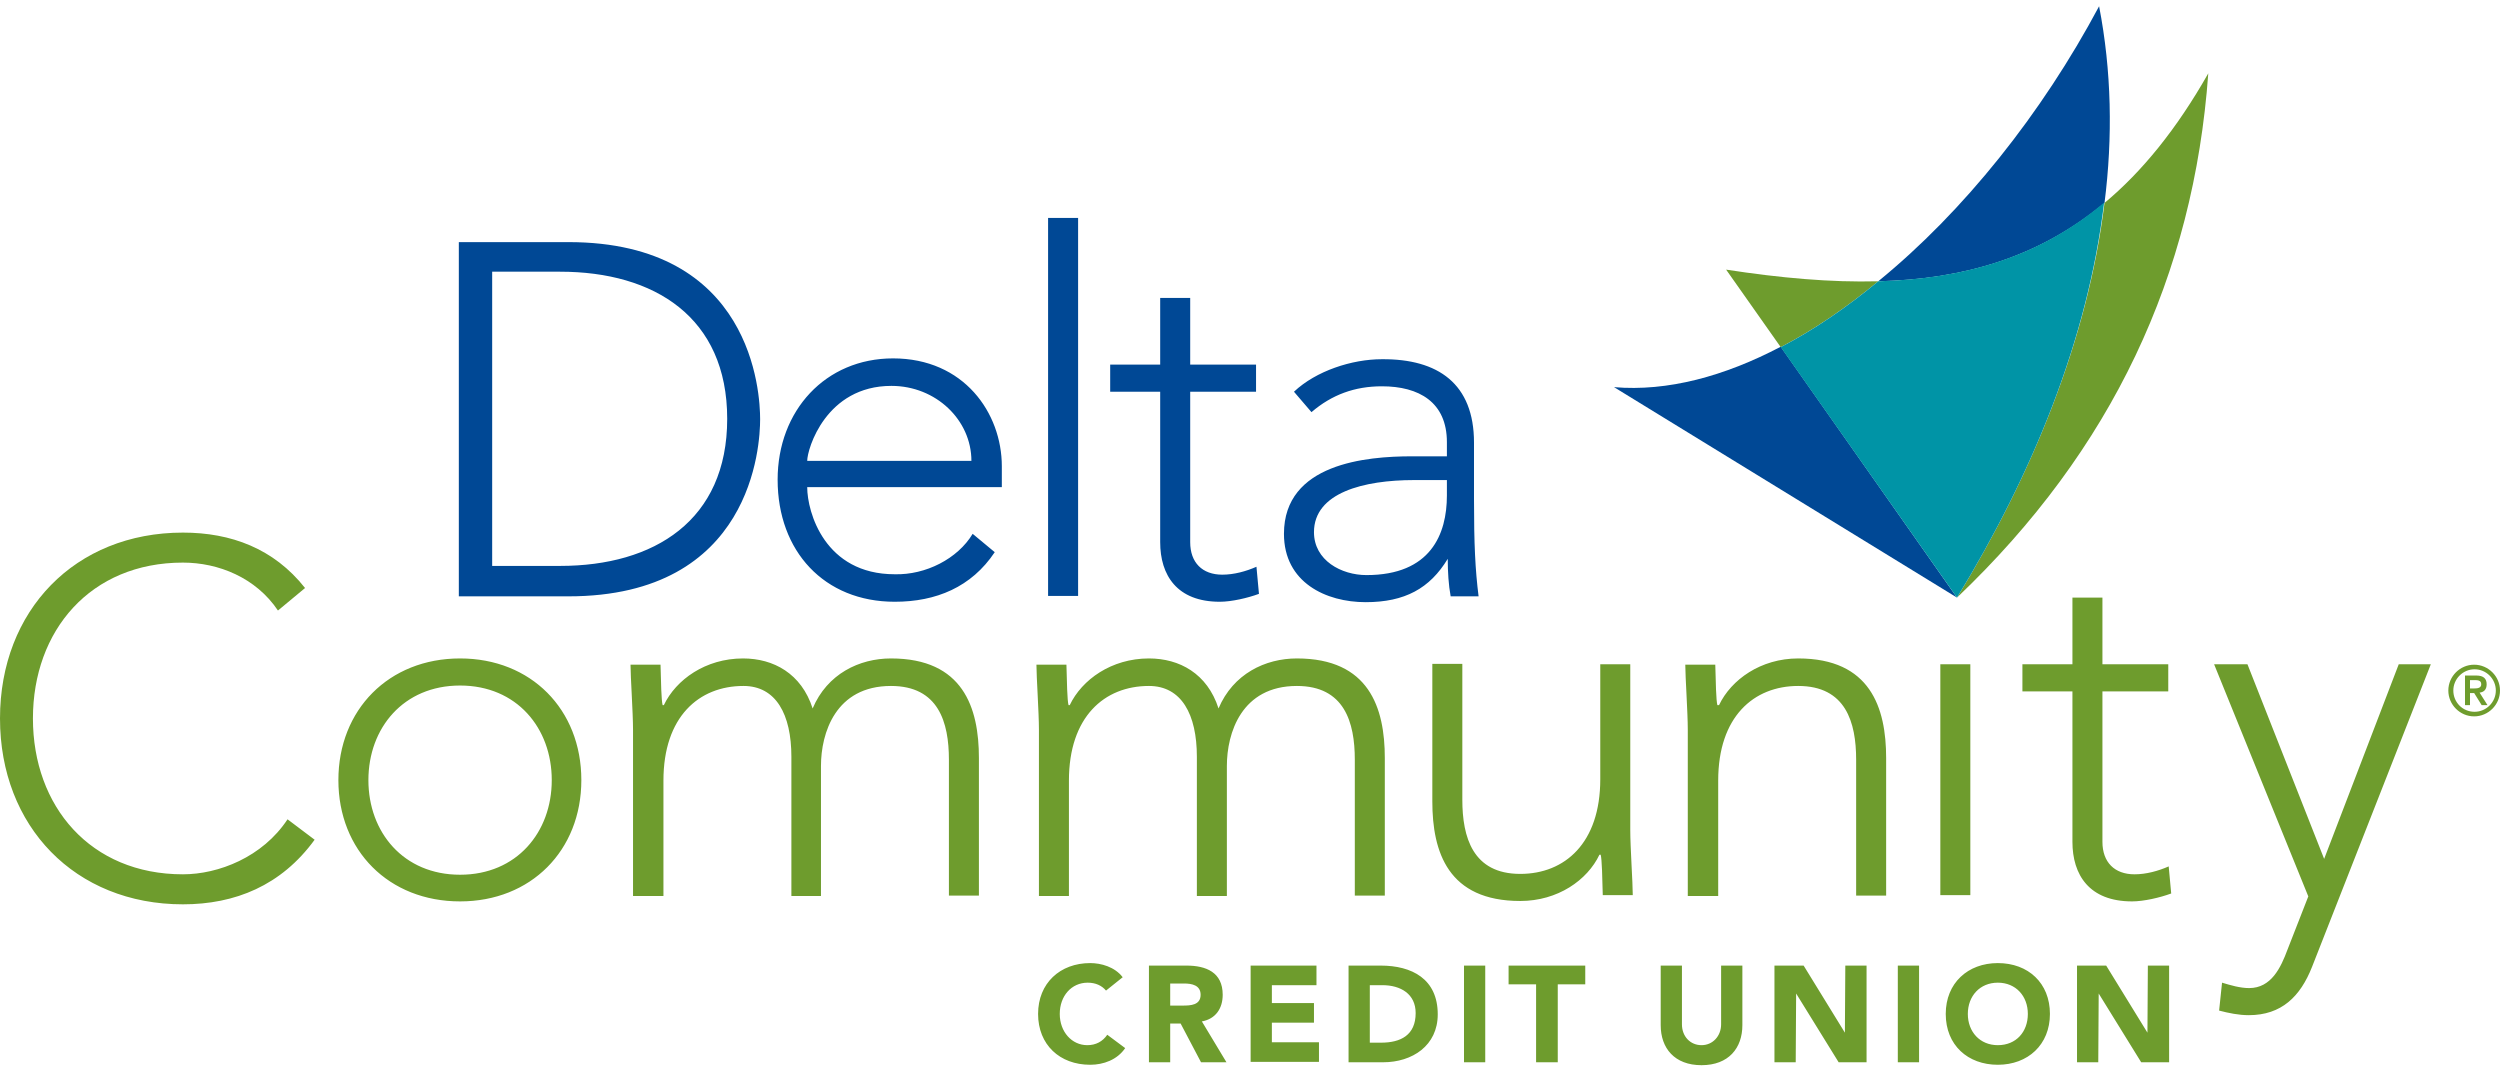 <svg width="175" height="75" viewBox="0 0 175 75" fill="none" xmlns="http://www.w3.org/2000/svg">
<path d="M101.283 33.605H98.979C95.478 33.605 91.978 34.48 91.978 37.251C91.978 39.235 93.903 40.256 95.653 40.256C100.146 40.256 101.283 37.397 101.283 34.684V33.605ZM103.18 30.98V34.947C103.18 38.097 103.267 39.877 103.501 41.744H101.546C101.4 40.956 101.342 40.023 101.342 39.118C100.087 41.19 98.337 42.152 95.595 42.152C92.824 42.152 89.877 40.781 89.877 37.368C89.877 32.438 95.653 31.942 98.833 31.942H101.283V30.95C101.283 28.15 99.329 27.041 96.733 27.041C94.837 27.041 93.232 27.625 91.803 28.85L90.578 27.421C92.124 25.962 94.632 25.145 96.733 25.145C100.671 25.116 103.18 26.866 103.18 30.98ZM32.118 41.715V16.948H39.79C52.684 16.948 53.209 27.508 53.209 29.346C53.209 31.155 52.684 41.744 39.79 41.744H32.118V41.715ZM34.452 19.019V39.614H39.206C45.799 39.614 50.904 36.435 50.904 29.317C50.904 22.199 45.799 19.019 39.206 19.019H34.452ZM68.086 37.368L69.632 38.652C67.999 41.102 65.519 42.123 62.631 42.123C57.701 42.123 54.434 38.593 54.434 33.576C54.434 28.733 57.789 25.087 62.514 25.087C67.474 25.087 70.128 28.908 70.128 32.642V34.101H56.505C56.505 35.851 57.73 40.198 62.631 40.198C64.79 40.256 67.036 39.118 68.086 37.368ZM56.505 32.263H67.999C67.999 29.404 65.519 27.012 62.398 27.012C57.818 27.012 56.505 31.417 56.505 32.263ZM73.366 15.256H75.467V41.715H73.366V15.256ZM87.923 25.524V27.421H83.314V37.952C83.314 39.381 84.16 40.227 85.56 40.227C86.377 40.227 87.223 39.994 87.952 39.673L88.127 41.569C87.34 41.861 86.202 42.123 85.385 42.123C82.38 42.123 81.213 40.256 81.213 37.952V27.421H77.713V25.524H81.213V20.857H83.314V25.524H87.923Z" fill="#004895"/>
<path d="M124.65 24.299L120.828 18.874C124.621 19.457 128.15 19.778 131.476 19.69C129.259 21.528 126.954 23.103 124.65 24.299ZM154.58 5.134C153.559 19.253 147.87 31.476 136.989 41.832C142.269 33.197 146.149 23.716 147.316 14.206C149.942 12.018 152.363 9.043 154.58 5.134Z" fill="#6E9C2D"/>
<path d="M136.989 41.832L112.981 27.1C116.715 27.421 120.712 26.342 124.65 24.271L136.989 41.832ZM146.937 0.438C147.812 4.959 147.9 9.597 147.316 14.207C142.707 18.028 137.456 19.545 131.476 19.691C137.456 14.819 142.94 7.935 146.937 0.438Z" fill="#004895"/>
<path d="M136.989 41.832L124.65 24.3C126.954 23.104 129.259 21.529 131.476 19.691C137.456 19.516 142.707 18.028 147.287 14.178C146.149 23.717 142.27 33.198 136.989 41.832Z" fill="#0094A6"/>
<path d="M170.157 46.5L161.844 67.678C161.027 69.749 159.714 71.062 157.41 71.062C156.709 71.062 156.009 70.916 155.338 70.741L155.543 68.787C156.126 68.962 156.797 69.166 157.439 69.166C158.985 69.166 159.656 67.737 160.122 66.482L161.581 62.748L154.988 46.5H157.322L162.69 60.123L167.911 46.5H170.157ZM20.128 57.352L22.024 58.781C19.691 61.99 16.453 63.303 12.806 63.303C5.251 63.303 0 57.847 0 50.292C0 42.737 5.251 37.282 12.806 37.282C16.161 37.282 19.166 38.39 21.354 41.161L19.457 42.737C17.911 40.432 15.286 39.382 12.806 39.382C6.33 39.382 2.305 44.137 2.305 50.292C2.305 56.447 6.33 61.202 12.806 61.202C15.286 61.202 18.378 60.006 20.128 57.352ZM23.687 54.609C23.687 49.679 27.217 46.091 32.205 46.091C37.164 46.091 40.694 49.65 40.694 54.609C40.694 59.539 37.164 63.098 32.205 63.098C27.217 63.098 23.687 59.539 23.687 54.609ZM25.788 54.609C25.788 58.256 28.238 61.231 32.205 61.231C36.173 61.231 38.623 58.256 38.623 54.609C38.623 50.963 36.173 47.987 32.205 47.987C28.238 47.987 25.788 50.963 25.788 54.609ZM44.312 62.69V51.08C44.312 49.884 44.136 47.375 44.136 46.529H46.237C46.266 47.725 46.295 49.038 46.383 49.358H46.47C47.316 47.579 49.387 46.091 52.013 46.091C54.142 46.091 56.097 47.142 56.885 49.592C57.906 47.171 60.152 46.091 62.369 46.091C67.415 46.091 68.524 49.533 68.524 53.063V62.69H66.424V53.18C66.424 50.554 65.694 48.017 62.369 48.017C58.489 48.017 57.468 51.313 57.468 53.617V62.719H55.397V52.976C55.397 50 54.317 48.017 52.042 48.017C48.921 48.017 46.441 50.175 46.441 54.639V62.719H44.312V62.69ZM72.725 62.69V51.08C72.725 49.884 72.55 47.375 72.55 46.529H74.65C74.679 47.725 74.708 49.038 74.796 49.358H74.883C75.729 47.579 77.8 46.091 80.426 46.091C82.555 46.091 84.51 47.142 85.297 49.592C86.319 47.171 88.565 46.091 90.782 46.091C95.829 46.091 96.937 49.533 96.937 53.063V62.69H94.837V53.18C94.837 50.554 94.107 48.017 90.782 48.017C86.902 48.017 85.881 51.313 85.881 53.617V62.719H83.781V52.976C83.781 50 82.701 48.017 80.426 48.017C77.305 48.017 74.825 50.175 74.825 54.639V62.719H72.725V62.69ZM114.119 46.5V58.11C114.119 59.306 114.294 61.815 114.294 62.661H112.194C112.164 61.465 112.135 60.152 112.048 59.831H111.96C111.114 61.611 109.043 63.069 106.418 63.069C101.371 63.069 100.263 59.656 100.263 56.097V46.471H102.363V55.98C102.363 58.606 103.092 61.173 106.418 61.173C109.539 61.173 112.019 59.014 112.019 54.551V46.5H114.119ZM118.145 62.69V51.08C118.145 49.884 117.97 47.375 117.97 46.529H120.07C120.099 47.725 120.128 49.038 120.216 49.358H120.333C121.179 47.579 123.25 46.091 125.875 46.091C130.922 46.091 132.03 49.533 132.03 53.063V62.69H129.93V53.18C129.93 50.554 129.201 48.017 125.875 48.017C122.754 48.017 120.274 50.175 120.274 54.639V62.719H118.145V62.69ZM135.823 46.5H137.923V62.661H135.823V46.5ZM151.779 46.5V48.396H147.17V58.927C147.17 60.356 148.016 61.202 149.417 61.202C150.233 61.202 151.079 60.969 151.809 60.648L151.984 62.544C151.196 62.836 150.058 63.098 149.242 63.098C146.237 63.098 145.07 61.231 145.07 58.927V48.396H141.569V46.5H145.07V41.832H147.17V46.5H151.779ZM145.391 74.359V67.591H147.433L150.321 72.287L150.35 67.591H151.838V74.359H149.883L146.908 69.545L146.879 74.359H145.391ZM78.588 68.407L77.421 69.341C77.129 68.991 76.692 68.787 76.138 68.787C75 68.787 74.183 69.72 74.183 70.975C74.183 72.229 75.029 73.162 76.109 73.162C76.721 73.162 77.188 72.9 77.509 72.433L78.763 73.367C78.209 74.183 77.246 74.534 76.313 74.534C74.183 74.534 72.666 73.133 72.666 70.975C72.666 68.816 74.212 67.416 76.313 67.416C77.071 67.416 78.034 67.678 78.588 68.407ZM80.426 74.359V67.591H83.051C84.422 67.591 85.589 68.057 85.589 69.633C85.589 70.595 85.093 71.325 84.131 71.5L85.852 74.359H84.072L82.643 71.645H81.914V74.359H80.426ZM81.914 68.845V70.391H82.789C83.343 70.391 84.043 70.362 84.043 69.633C84.043 68.962 83.43 68.845 82.876 68.845H81.914ZM87.544 74.359V67.591H92.153V68.962H89.031V70.216H91.978V71.587H89.031V72.958H92.328V74.329H87.544V74.359ZM94.399 74.359V67.591H96.645C98.833 67.591 100.642 68.524 100.642 71.004C100.642 73.192 98.862 74.359 96.82 74.359H94.399ZM95.887 68.962V72.987H96.674C98.046 72.987 99.096 72.462 99.096 70.916C99.096 69.574 98.046 68.962 96.762 68.962H95.887ZM102.48 67.591H103.967V74.359H102.48V67.591ZM107.526 74.359V68.903H105.601V67.591H110.968V68.903H109.043V74.359H107.526ZM121.966 67.591V71.762C121.966 73.367 121.003 74.563 119.107 74.563C117.211 74.563 116.249 73.367 116.249 71.762V67.591H117.736V71.704C117.736 72.55 118.32 73.162 119.107 73.162C119.895 73.162 120.478 72.521 120.478 71.704V67.591H121.966ZM124.212 74.359V67.591H126.254L129.142 72.287L129.172 67.591H130.659V74.359H128.705L125.729 69.545L125.7 74.359H124.212ZM132.847 67.591H134.335V74.359H132.847V67.591ZM136.202 70.975C136.202 68.816 137.748 67.416 139.848 67.416C141.978 67.416 143.495 68.816 143.495 70.975C143.495 73.133 141.949 74.534 139.848 74.534C137.748 74.534 136.202 73.162 136.202 70.975ZM137.748 70.975C137.748 72.229 138.594 73.162 139.848 73.162C141.132 73.162 141.949 72.229 141.949 70.975C141.949 69.72 141.103 68.787 139.848 68.787C138.594 68.787 137.748 69.72 137.748 70.975ZM171.733 48.337C171.733 47.521 172.404 46.85 173.221 46.85C174.037 46.85 174.708 47.521 174.708 48.337C174.708 49.154 174.037 49.825 173.221 49.825C172.375 49.825 171.733 49.154 171.733 48.337ZM171.383 48.337C171.383 49.329 172.199 50.146 173.191 50.146C174.183 50.146 175 49.329 175 48.337C175 47.346 174.183 46.529 173.191 46.529C172.199 46.529 171.383 47.346 171.383 48.337ZM172.9 47.608H173.191C173.425 47.608 173.687 47.608 173.687 47.9C173.687 48.163 173.425 48.192 173.191 48.192H172.9V47.608ZM172.52 49.358H172.9V48.513H173.191L173.716 49.358H174.125L173.571 48.483C173.862 48.454 174.066 48.279 174.066 47.9C174.066 47.492 173.833 47.287 173.337 47.287H172.55V49.358H172.52Z" fill="#6E9C2D"/>
</svg>

